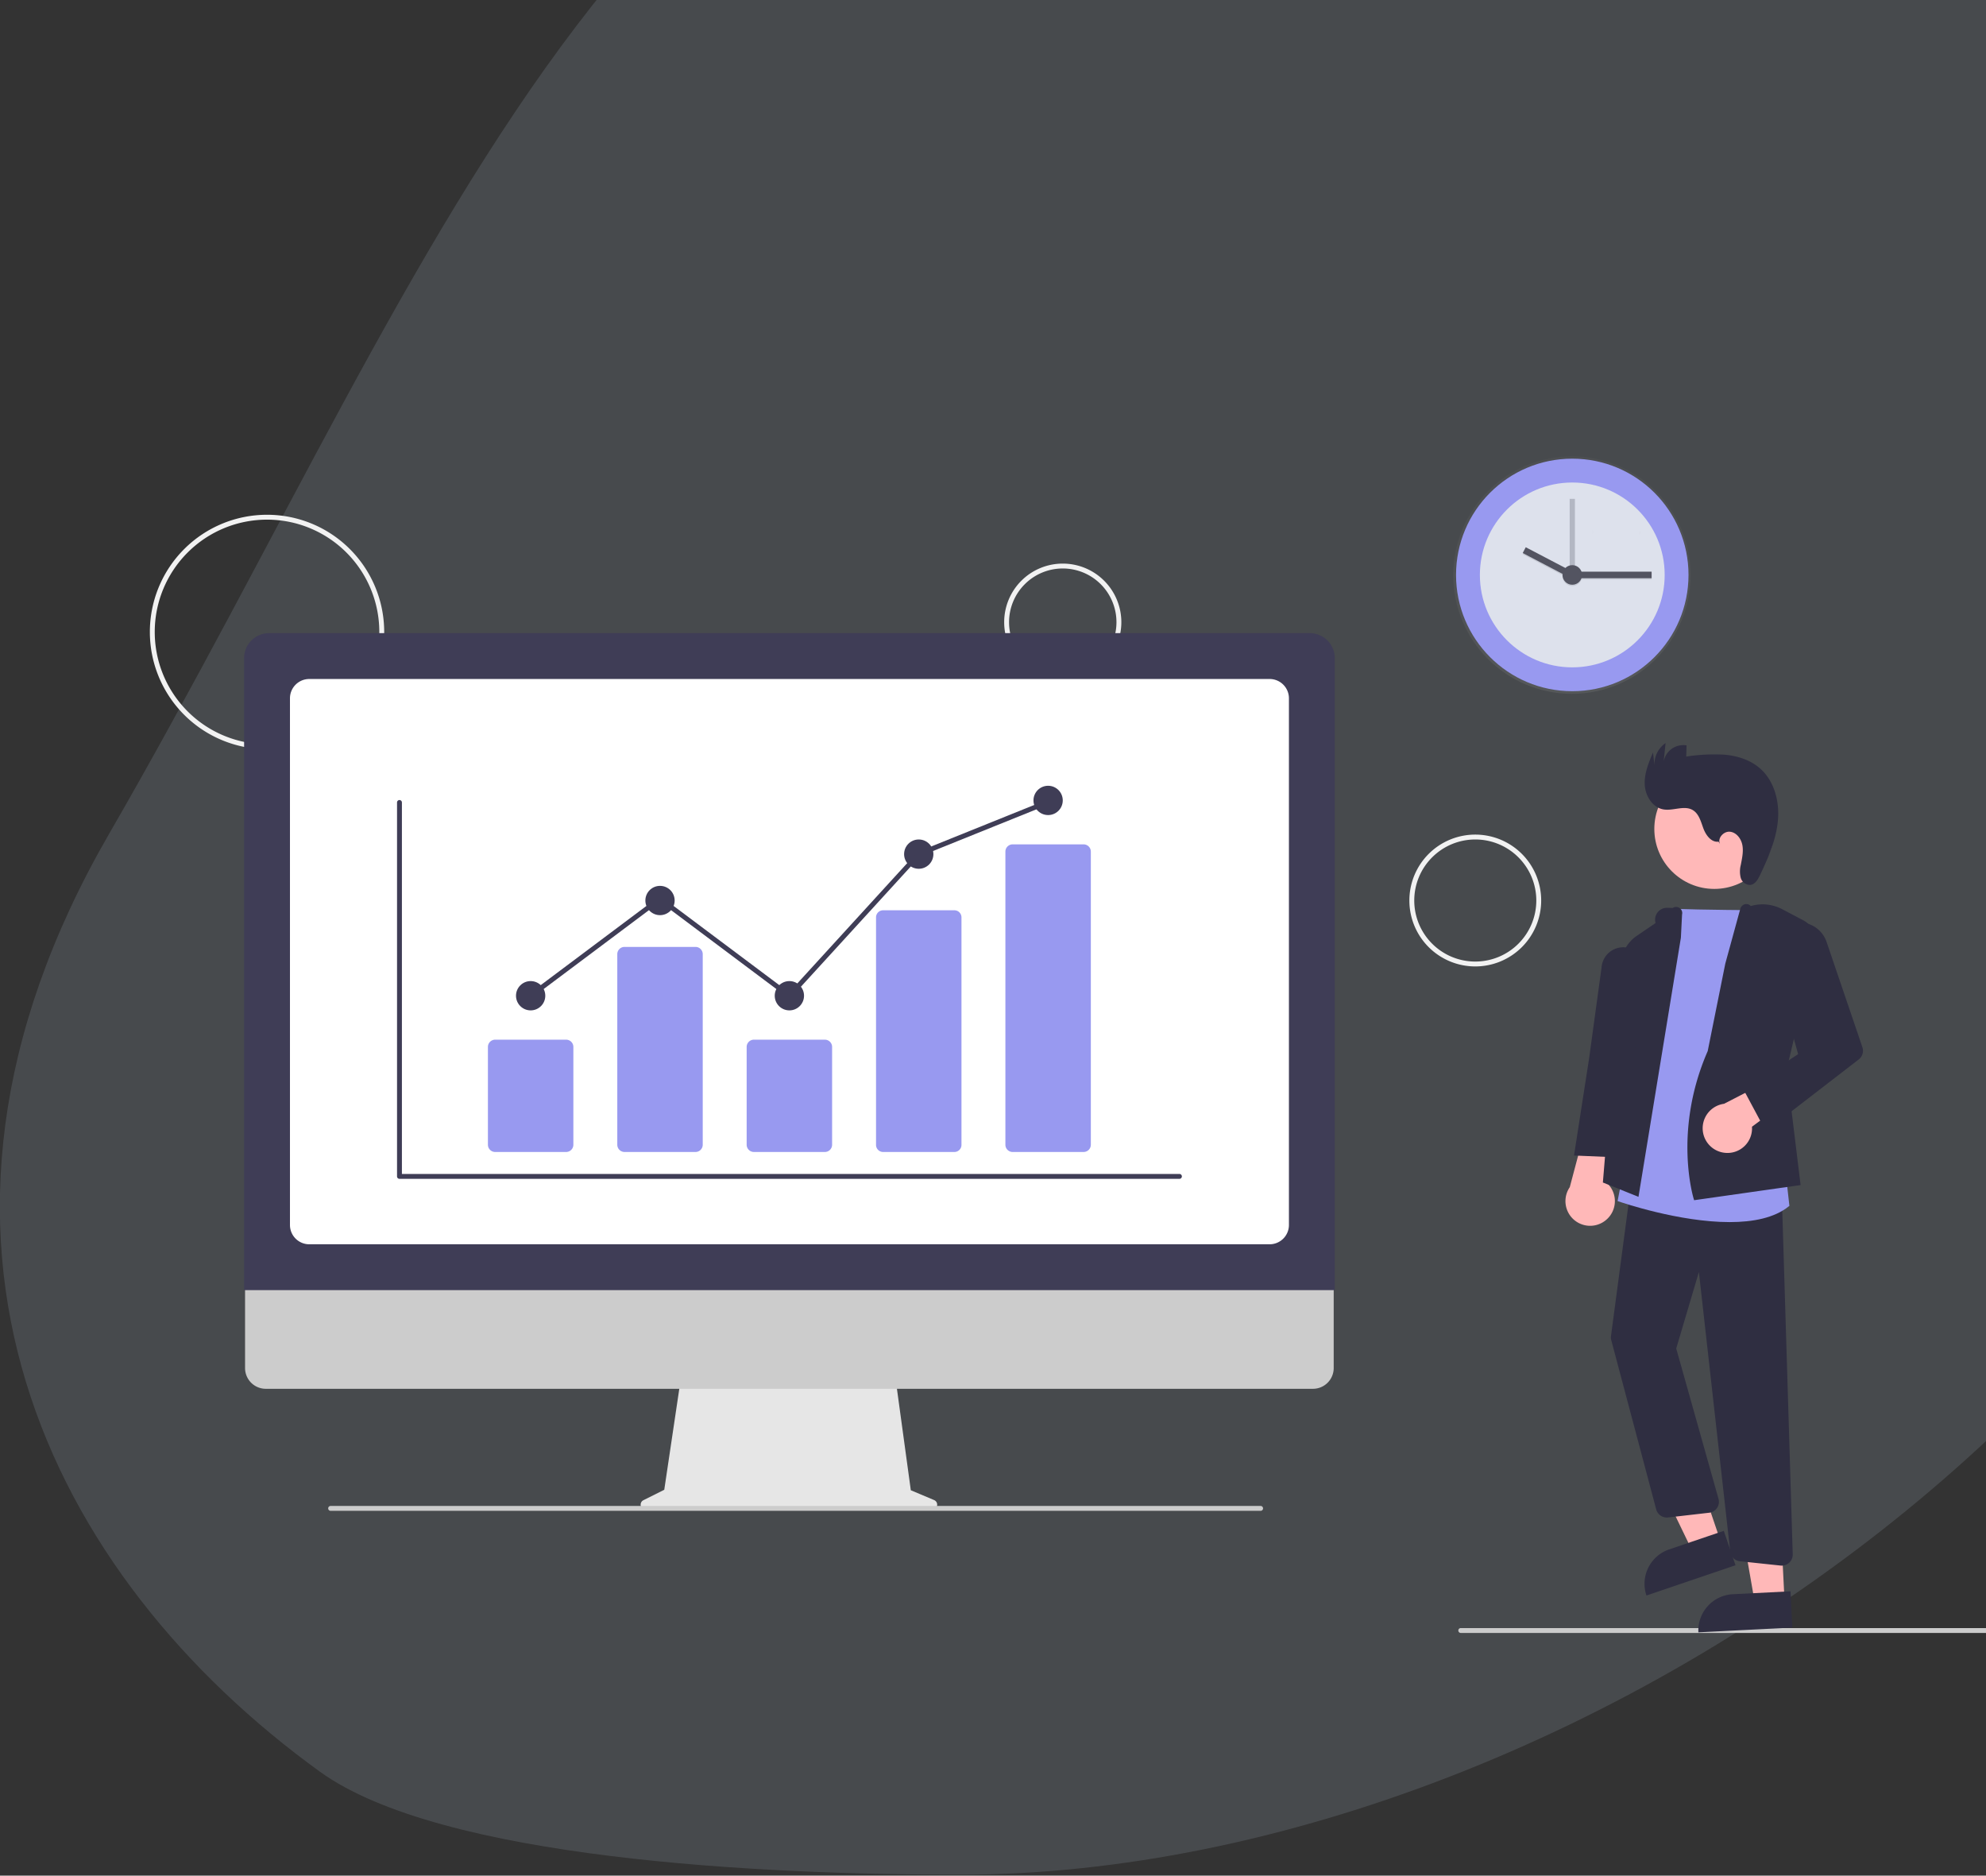 <svg xmlns="http://www.w3.org/2000/svg" xmlns:xlink="http://www.w3.org/1999/xlink" width="753" height="711" viewBox="0 0 753 711"><rect x="0" y="0" width="753" height="711" fill="#333333" stroke="none"/><defs><style>.a,.k{fill:#fff;}.a{stroke:#707070;}.b{clip-path:url(#a);}.c{fill:rgba(188,208,229,0.15);}.d{fill:#f2f2f2;}.e{fill:#ccc;}.f{fill:#ffb8b8;}.g{fill:#2f2e41;}.h{fill:#9899f0;}.i{fill:#e6e6e6;}.j{fill:#3f3d56;}.l{fill:url(#b);}.m{fill:#dde1ec;}.n,.p{fill:#535461;}.n{opacity:0.3;}.o{opacity:0.1;}.q{opacity:0.05;}</style><clipPath id="a"><rect class="a" width="753" height="711" transform="translate(623 129.293)"/></clipPath><linearGradient id="b" x1="0.5" y1="1" x2="0.5" gradientUnits="objectBoundingBox"><stop offset="0" stop-color="gray" stop-opacity="0.251"/><stop offset="0.54" stop-color="gray" stop-opacity="0.122"/><stop offset="1" stop-color="gray" stop-opacity="0.102"/></linearGradient></defs><g class="b" transform="translate(-623 -129.293)"><g transform="translate(44)"><path class="c" d="M367.9,839.934c243.026,0,535.1-214.2,535.1-460.24S728.364,0,485.338,0,174.235,222.5,45.3,445.5c-88.843,153.654-21.615,281.9,79.975,355.369C171.119,834.019,292.338,839.934,367.9,839.934Z" transform="translate(575)"/><g transform="translate(635.822 324.425)"><path class="d" d="M262.895,309.846a44.423,44.423,0,1,1,44.423-44.423,44.423,44.423,0,0,1-44.423,44.423Zm0-86.995a42.572,42.572,0,1,0,42.572,42.572,42.572,42.572,0,0,0-42.572-42.572Z" transform="translate(-218.472 -221)"/><path class="d" d="M590.683,285.423a22.211,22.211,0,1,1,22.211-22.211,22.211,22.211,0,0,1-22.211,22.211Zm0-42.572a20.36,20.36,0,1,0,20.36,20.36A20.36,20.36,0,0,0,590.683,242.851Z" transform="translate(-244.555 -222.49)"/><path class="d" d="M759.46,401.976a24.988,24.988,0,1,1,24.988-24.988,24.988,24.988,0,0,1-24.988,24.988Zm0-48.125A23.137,23.137,0,1,0,782.6,376.988,23.137,23.137,0,0,0,759.46,353.851Z" transform="translate(-256.926 -230.763)"/><path class="e" d="M963.685,678.851H755.453a.925.925,0,0,1,0-1.851H963.685a.925.925,0,0,1,0,1.851Z" transform="translate(-258.421 -254.983)"/><circle class="f" cx="22.731" cy="22.731" r="22.731" transform="translate(570.422 96.365)"/><path class="f" d="M641.055,417.006l-10.743,3.648-19.188-39.7,15.856-5.385Z" transform="translate(-45.544 -27.989)"/><path class="g" d="M13.777,0H35.658V13.777H0A13.777,13.777,0,0,1,13.777,0Z" transform="translate(563.004 396.632) rotate(-18.76)"/><path class="f" d="M668.17,441.055l-11.331.569-7.59-43.437,16.725-.841Z" transform="translate(-48.385 -29.612)"/><path class="g" d="M13.777,0H35.659V13.777H0A13.778,13.778,0,0,1,13.778,0Z" transform="translate(586.435 409.876) rotate(-2.877)"/><path class="f" d="M814.042,505.964a9.306,9.306,0,0,0-.433-14.264l10.8-31.257L807.762,464.7l-7.706,29.03a9.357,9.357,0,0,0,13.987,12.236Z" transform="translate(-261.692 -238.845)"/><path class="g" d="M881.8,639.776a4.231,4.231,0,0,1-.439-.023l-15.382-1.629a4.139,4.139,0,0,1-3.7-3.678L850.4,528.471l-8.6,29,16.037,56.994a4.165,4.165,0,0,1-3.533,5.265l-15.592,1.792a4.186,4.186,0,0,1-4.5-3.068l-17.037-64.138a4.149,4.149,0,0,1-.1-1.618l7.657-57.563,57.115,4.58,4.13,135.77a4.165,4.165,0,0,1-4.163,4.292Z" transform="translate(-263.079 -241.43)"/><path class="h" d="M862.266,501.157c-19.135,0-40.8-7.393-42.111-7.848l-.38-.132,21.587-110.765.4.016c8.555.347,31.9.525,32.135.527l.419,0,9,97.748L884.92,495l-.2.16C879.219,499.614,871.007,501.157,862.266,501.157Z" transform="translate(-263.284 -233.029)"/><path class="g" d="M827.249,491.526l-13.5-5.438,6.882-83.241a13.75,13.75,0,0,1,5.992-10.276l7.105-4.835h0a4.506,4.506,0,0,1,4.467-5.775l2.035.065a2.314,2.314,0,0,1,3.542,2.462l-.447,8.819Z" transform="translate(-262.834 -232.971)"/><path class="g" d="M819.554,477.834l-17.629-.742,5.711-36.734,4.732-34.565a8.259,8.259,0,0,1,10.715-7.261h0a8.252,8.252,0,0,1,5.714,8.928L824,444.911Z" transform="translate(-261.953 -234.202)"/><path class="g" d="M850.931,492.711l-.12-.371c-.082-.254-8.026-25.739,5.267-56.15l6.666-33.156,5.7-20.818a2.489,2.489,0,0,1,1.51-1.641,2.293,2.293,0,0,1,2.451.63h0a15.917,15.917,0,0,1,11.9,1.19l8,4.215a9.083,9.083,0,0,1,4.61,10.109l-10.935,46.665L891.3,486.97Z" transform="translate(-265.416 -232.883)"/><path class="f" d="M863.039,479.734a9.306,9.306,0,0,0,10.289-9.888L898.09,451.5l-8.656-4.1-26.7,13.754a9.357,9.357,0,0,0,.305,18.581Z" transform="translate(-265.881 -237.872)"/><path class="g" d="M879.818,467.093l-8.363-15.612,20.626-13.575-10.065-36.1a10.916,10.916,0,0,1,8.357-13.633h0a10.946,10.946,0,0,1,12.494,7.186l13.581,39.921a4.164,4.164,0,0,1-1.4,4.639Z" transform="translate(-267.135 -233.442)"/><path class="g" d="M858.873,351.886c-2.725.355-4.78-2.433-5.734-5.011s-1.68-5.577-4.049-6.97c-3.237-1.9-7.378.386-11.079-.242-4.18-.709-6.9-5.138-7.111-9.373s1.472-8.306,3.125-12.21l.577,4.852a9.621,9.621,0,0,1,4.2-8.41l-.744,7.119a7.556,7.556,0,0,1,8.693-6.252l-.117,4.242a70.064,70.064,0,0,1,14.54-.712c4.842.437,9.718,1.969,13.388,5.158,5.49,4.77,7.494,12.624,6.821,19.866s-3.662,14.044-6.778,20.615c-.784,1.653-1.868,3.519-3.686,3.73a3.713,3.713,0,0,1-3.635-2.74,9.929,9.929,0,0,1,.044-4.878c.459-2.441,1.038-4.936.607-7.381s-2.191-4.863-4.657-5.162-4.988,2.518-3.8,4.7Z" transform="translate(-264.111 -227.97)"/><path class="i" d="M530.82,620.705l-8.848-3.726-6.07-44.356H435.071L428.492,616.8l-7.916,3.958a1.88,1.88,0,0,0,.841,3.561H530.091a1.88,1.88,0,0,0,.728-3.612Z" transform="translate(-233.456 -247.205)"/><path class="e" d="M662.385,573.858H265.321a7.867,7.867,0,0,1-7.849-7.867V510H670.234v55.991a7.867,7.867,0,0,1-7.849,7.867Z" transform="translate(-221.378 -242.538)"/><path class="j" d="M670.619,518.538H257.08V278.963a9.494,9.494,0,0,1,9.483-9.483H661.136a9.494,9.494,0,0,1,9.483,9.483Z" transform="translate(-221.349 -224.613)"/><path class="k" d="M647.32,502.55H283.179a7.319,7.319,0,0,1-7.311-7.311V295.579a7.319,7.319,0,0,1,7.311-7.311H647.32a7.319,7.319,0,0,1,7.311,7.311V495.238a7.319,7.319,0,0,1-7.311,7.311Z" transform="translate(-222.749 -226.013)"/><path class="e" d="M645.059,628.831H292.453a.925.925,0,0,1,0-1.851H645.059a.925.925,0,0,1,0,1.851Z" transform="translate(-223.916 -251.256)"/><path class="j" d="M616.38,481.437H320.657a.925.925,0,0,1-.925-.925V338.772a.925.925,0,0,1,1.851,0V479.586h294.8a.925.925,0,0,1,0,1.851Z" transform="translate(-226.018 -229.708)"/><path class="h" d="M386.616,478.572h-26.9a2.75,2.75,0,0,1-2.747-2.747V438.747A2.75,2.75,0,0,1,359.719,436h26.9a2.75,2.75,0,0,1,2.747,2.747v37.078a2.75,2.75,0,0,1-2.747,2.747Z" transform="translate(-228.793 -237.023)"/><path class="h" d="M439.616,475.74h-26.9a2.75,2.75,0,0,1-2.747-2.747V400.747A2.75,2.75,0,0,1,412.719,398h26.9a2.75,2.75,0,0,1,2.747,2.747v72.246a2.75,2.75,0,0,1-2.747,2.747Z" transform="translate(-232.743 -234.191)"/><path class="h" d="M492.616,478.572h-26.9a2.75,2.75,0,0,1-2.747-2.747V438.747A2.75,2.75,0,0,1,465.719,436h26.9a2.75,2.75,0,0,1,2.747,2.747v37.078A2.75,2.75,0,0,1,492.616,478.572Z" transform="translate(-236.693 -237.023)"/><path class="h" d="M545.616,474.622h-26.9A2.69,2.69,0,0,1,515.972,472V385.623A2.69,2.69,0,0,1,518.719,383h26.9a2.69,2.69,0,0,1,2.747,2.623V472a2.69,2.69,0,0,1-2.747,2.623Z" transform="translate(-240.643 -233.073)"/><path class="h" d="M598.616,472.61h-26.9a2.75,2.75,0,0,1-2.747-2.747V358.747A2.75,2.75,0,0,1,571.719,356h26.9a2.75,2.75,0,0,1,2.747,2.747V469.863a2.75,2.75,0,0,1-2.747,2.747Z" transform="translate(-244.592 -231.061)"/><circle class="j" cx="5.553" cy="5.553" r="5.553" transform="translate(138.821 176.766)"/><circle class="j" cx="5.553" cy="5.553" r="5.553" transform="translate(187.871 140.672)"/><circle class="j" cx="5.553" cy="5.553" r="5.553" transform="translate(236.922 176.766)"/><circle class="j" cx="5.553" cy="5.553" r="5.553" transform="translate(285.972 123.088)"/><circle class="j" cx="5.553" cy="5.553" r="5.553" transform="translate(335.022 102.728)"/><path class="j" d="M254.172,192.261l-49.167-36.826-48.495,36.323-1.111-1.481,49.605-37.155,48.934,36.652,48.625-53.213.2-.08,49.05-19.763.692,1.717-48.855,19.684Z" transform="translate(-11.581 -8.698)"/></g></g><g transform="translate(1014.51 279.722)"><circle class="l" cx="45" cy="45" r="45" transform="translate(159.49 22.571)"/><circle class="h" cx="44.072" cy="44.072" r="44.072" transform="translate(160.553 23.439)"/><circle class="m" cx="35.035" cy="35.035" r="35.035" transform="translate(169.59 32.476)"/><rect class="n" width="1.981" height="30.95" transform="translate(203.635 38.666)"/><g class="o" transform="translate(185.828 57.505)"><rect width="27.978" height="2.476" transform="translate(20.902 9.264)"/><rect width="2.476" height="19.872" transform="translate(0 2.193) rotate(-62.36)"/><circle cx="3.714" cy="3.714" r="3.714" transform="translate(15.083 6.788)"/></g><rect class="p" width="27.978" height="2.476" transform="translate(206.73 66.273)"/><rect class="p" width="19.872" height="2.476" transform="translate(186.985 57.013) rotate(27.64)"/><circle class="p" cx="3.714" cy="3.714" r="3.714" transform="translate(200.911 63.797)"/><path class="q" d="M809.241,313.09s-.452,1.075-.227,1.414" transform="translate(-578.832 -262.314)"/><path class="q" d="M665.58,310.35s.227,1.075,0,1.414" transform="translate(-453.21 -259.913)"/></g></g></svg>